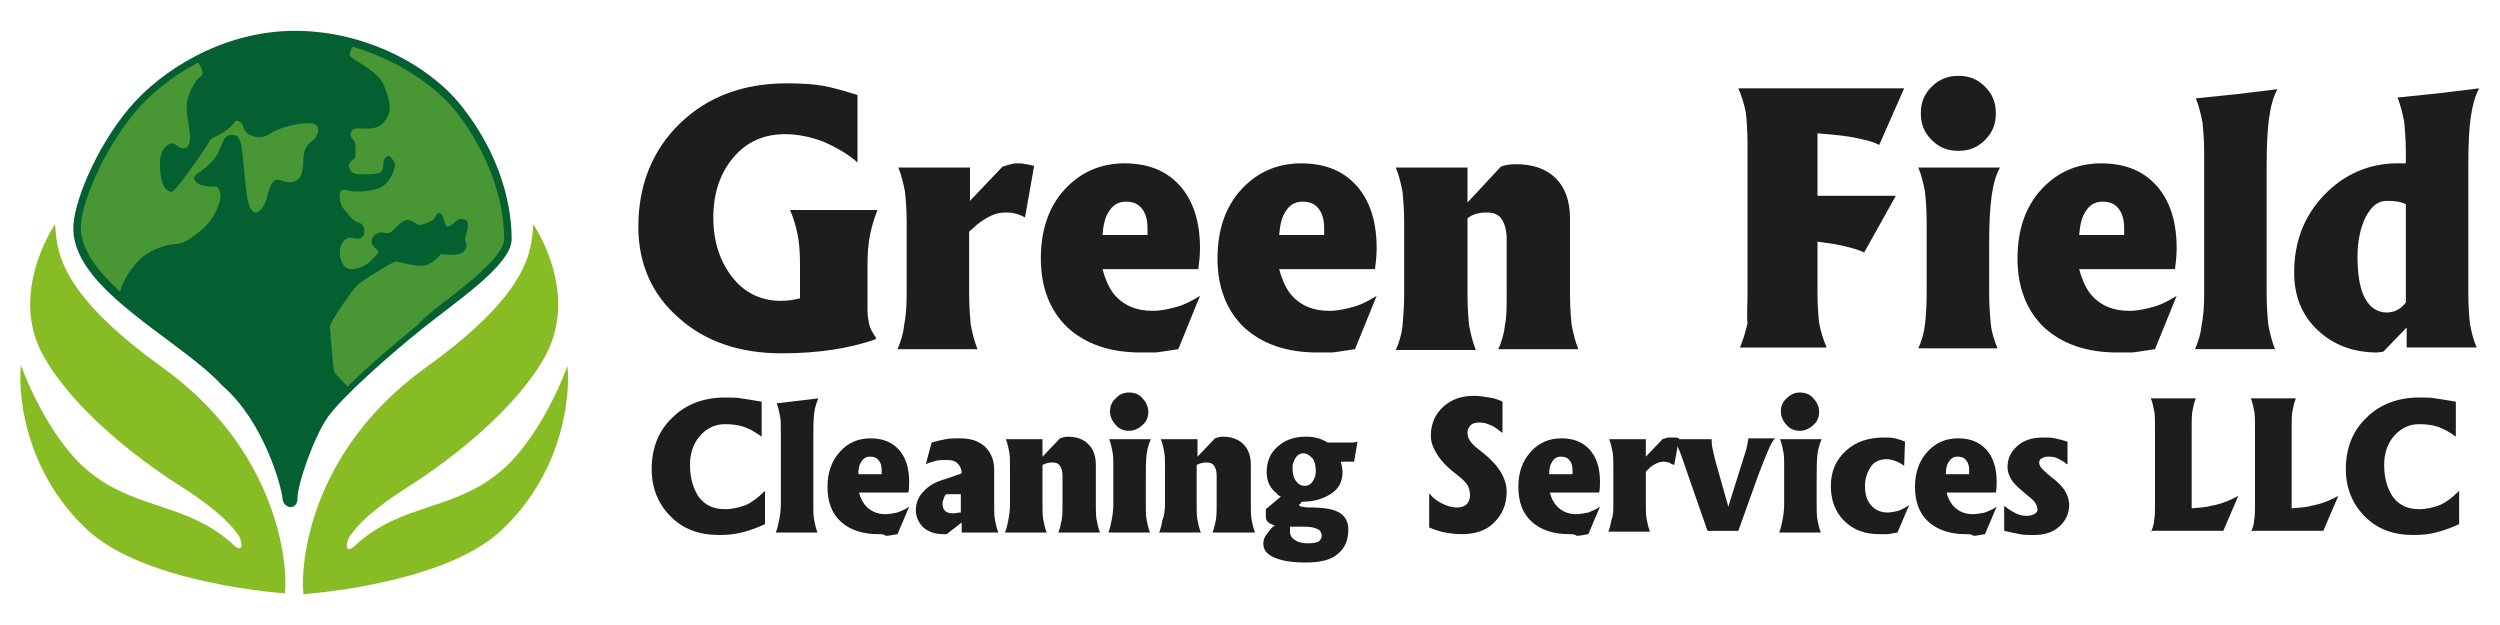 <?xml version="1.0" encoding="utf-8"?>
<!-- Generator: Adobe Illustrator 25.0.0, SVG Export Plug-In . SVG Version: 6.00 Build 0)  -->
<svg version="1.1" id="Layer_1" xmlns="http://www.w3.org/2000/svg" xmlns:xlink="http://www.w3.org/1999/xlink" x="0px" y="0px"
	 width="300px" height="75px" viewBox="0 0 300 75" style="enable-background:new 0 0 300 75;" xml:space="preserve">
<style type="text/css">
	.st0{fill:#88BC24;}
	.st1{fill:#046031;}
	.st2{fill:#499635;}
	.st3{fill:#1D1D1B;}
</style>
<g>
	<g>
		<path class="st0" d="M6.6,26.9c0.3,2.7-0.2,7.8,12.9,17.2c13.1,9.4,15.1,22.3,14.7,27.1c0,0-16.7-1.1-23.7-7.6
			c-7-6.5-8.4-15.2-8-19.8c0,0,3.2,9.1,8.7,13.2c5.4,4.1,11.3,3.5,16.5,8.1c1.8,1.8,1.3-0.4,0.9-0.9c-0.4-0.5-1.5-2.4-7-5.9
			c-5.5-3.5-13.1-9.5-16.5-15.8C1.7,36.2,5,29.4,6.6,26.9z"/>
		<path class="st1" d="M8.8,27.6c-0.1-3.1,2.7-9.8,6.6-14.5c3.9-4.7,11.4-9.4,20-9.4c8.6,0,16.4,4.3,20.2,9.3
			c3.9,5,5.8,10.7,5.8,15.7c0,3.1-6.7,7.5-10.8,10.8c-4.1,3.3-9.5,8.1-11.3,10.6c-1.7,2.5-3.6,8-3.6,9.7c0,1.5-1.7,1.3-1.8,0
			c-0.1-1.3-2.2-9.2-7.2-13.5C21.7,40.8,9,34.9,8.8,27.6z"/>
		<path class="st2" d="M20.8,29.3c0.9,0,1.6-0.3,3-1.4c1.5-1.1,2.1-2.4,2.5-3.5c0.4-1.1-0.1-2-0.3-2c-0.2,0-0.9,0-1.5-0.1
			c-0.6-0.1-1.1-0.4-1.2-0.9c-0.1-0.5,1.1-0.8,2.2-2.1c1.2-1.2,1-3,2.2-3.1c1.2-0.2,1.3,1.4,1.4,2.2c0.1,0.8,0.3,3.4,0.5,4.9
			c0.2,1.5,0.6,2.2,1.1,2.2c0.5,0,1.1-0.9,1.3-1.7c0.2-0.8,0.5-2,1.1-2.2c0.5-0.2,1.2,0.5,2.1,0.2c0.9-0.2,1.2-1.1,1.2-2.7
			c0-1.5,0.9-2.1,1.2-2.3c0.3-0.2,1.3-1.8-0.3-2c-2.1-0.1-4.3,0.8-4.8,1.2c-0.5,0.3-1.2,0.7-2.2,0.3c-1.1-0.3-1.1-1.2-1.2-1.4
			c-0.2-0.2-0.7-0.7-1-0.2c-0.3,0.5-1,1-1.5,1.3c-0.5,0.3-1.2,0.6-1.3,0.7c-0.1,0.2-1.5,2.4-2.8,4.1c-1.2,1.7-1.8,2.2-1.8,2.2
			c-0.8,0.1-1.5-0.9-1.5-3.1c-0.1-2.1,1-2.7,1.5-2.7c0.5,0,0.8,0.9,1.7,0.5c0.9-0.8,0-3.1,0-4.8c0-1.7,1.1-3.2,1.4-3.5
			c0.3-0.2,0.7-0.5,0.4-1.1c-0.1-0.2-0.2-0.5-0.4-0.8c-3.3,1.7-6,4-7.7,6.1c-3.8,4.6-6.5,11.1-6.4,13.9c0.1,2.6,2.1,5.1,4.7,7.5
			c0.3-1.1,1-2.4,2.2-3.7C18,29.9,19.9,29.4,20.8,29.3z"/>
		<path class="st2" d="M52.7,36.7c3.3-2.5,7.8-6,7.8-8c0-5-2.1-10.5-5.6-15.1c-2.5-3.2-7.1-6.4-12.6-8C42.1,6,41.9,6.5,42,6.7
			c0.2,0.4,3.3,1.8,4,3.4c0.7,1.6,1.2,3.2,0.2,4.4c-1.3,1.8-3.7,0.2-4.1,1.4c-0.2,0.6,0.3,0.7,0.5,1.2c0.1,0.5,0.1,1.5,0,1.8
			c-0.1,0.3-0.9,0.5-0.7,1.2c0.2,0.7,0.7,0.7,0.9,0.8c0.2,0,2.4,0.1,2.8-0.2c0.4-0.3,0.4-0.6,0.4-1.1c0-0.5,0.4-0.9,0.6-0.9
			c0.3,0,0.8,0.8,0.8,1.1c0,0.3-0.5,2.3-2,2.8c-1.5,0.5-3.1,0.4-3.4,0.3c-0.3-0.1-1.1-0.3-1.2,0.2c-0.1,0.5,0,1.4,0.4,1.9
			c0.4,0.5,1.2,1.6,1.8,1.7c0.5,0.1,0.7,0.6,0.7,0.9c0,0.2,0.1,0.8-0.5,1c-0.6,0.2-1.2-0.3-1.7,0.1c-0.5,0.4-0.8,0.9-0.7,2
			c0.2,1,0.6,1.6,1.4,1.6c0.8,0,1.9-0.5,2.4-1.1c0.5-0.6,0.8-0.7,0.8-1c0-0.3-0.9-0.6-0.8-1.3c0.1-0.7,0.6-0.9,1-1
			c0.3-0.1,0.7,0.2,1.2,0c0.5-0.2,1.2-1.4,2-1.5c0.7-0.1,1.2,0.7,1.7,0.6c0.5-0.1,1.5-0.5,1.7-0.9c0.2-0.4,0.3-0.6,0.6-0.5
			c0.6,0.2,0.4,1.5,0.9,1.6c0.4,0,1-0.7,1.2-0.8c0.2-0.2,1.1-0.2,1.2,0.3c0.2,0.8-0.3,1.5-0.3,2.1c0,0,0.4,0.7,0,1.2
			c-0.3,0.5-1,0.7-2.9,0.5c0,0-1.1,1.4-2.3,1.4c-1.2,0-2.7-0.5-3.1-0.5c-0.4,0-2.4,1.3-3.8,2.2c-1.4,0.9-1.8,2-2.4,2.7
			c-0.5,0.7-1.7,2.5-1.7,2.9c0,0.5,0.4,5.2,0.5,5.4c0,0.2,1.1,1.2,1.6,1.8c2.4-2.4,5.6-5.1,8.4-7.4C50.9,38.1,51.8,37.4,52.7,36.7z"
			/>
		<path class="st0" d="M64,26.9c-0.3,2.7,0.2,7.8-12.9,17.2C37.9,53.6,36,66.4,36.4,71.3c0,0,16.7-1.1,23.7-7.6
			c7-6.5,8.4-15.2,8-19.8c0,0-3.2,9.1-8.7,13.2c-5.4,4.1-11.3,3.5-16.5,8.1c-1.8,1.8-1.3-0.4-0.9-0.9c0.4-0.5,1.5-2.4,7-5.9
			c5.5-3.5,13.1-9.5,16.5-15.8C68.9,36.2,65.6,29.4,64,26.9z"/>
	</g>
	<g>
		<path class="st3" d="M93.8,42.4c-5,0-9.2-1.4-12.4-4.3c-3.2-2.8-4.8-6.5-4.8-10.9c0-5,1.7-9.2,5-12.4c3.3-3.2,7.6-4.8,12.8-4.8
			c1.8,0,3.3,0.1,4.4,0.3c1.1,0.2,2.5,0.6,4.1,1.1v8.1c-1.1-1-2.5-1.8-4.1-2.5c-1.6-0.6-3.1-0.9-4.6-0.9c-2.5,0-4.6,0.9-6.2,2.8
			c-1.6,1.9-2.4,4.3-2.4,7.2c0,2.9,0.8,5.3,2.3,7.2c1.5,1.9,3.5,2.8,5.8,2.8c0.8,0,1.5-0.1,2.3-0.3v-4.1c0-1.4-0.1-2.7-0.3-3.6
			c-0.2-1-0.5-2-0.9-2.9h5.2h5.3c-0.4,1-0.7,2-0.9,3c-0.2,1-0.3,2.2-0.3,3.6v5.5c0,0.6,0.1,1.1,0.2,1.6s0.4,1,0.8,1.6v0.2
			C102,41.8,98.2,42.4,93.8,42.4z"/>
		<path class="st3" d="M108.8,35.3v-8.6c0-1.5-0.1-2.7-0.2-3.7c-0.2-1-0.4-1.9-0.8-2.9h4.3h4.3v4l3.9-4.1c0.7-0.2,1.2-0.4,1.7-0.4
			c0.4,0,0.7,0,1,0.1c0.3,0,0.6,0.1,1.1,0.2l-1.1,6.2c-0.5-0.3-0.9-0.4-1.3-0.5c-0.3-0.1-0.7-0.1-1.1-0.1c-1.1,0-2.1,0.5-3.3,1.4
			l-1,0.9v7.5c0,1.5,0.1,2.7,0.2,3.7c0.2,1,0.4,1.9,0.8,2.9h-4.8h-4.8c0.4-0.9,0.7-1.9,0.8-2.9C108.7,38,108.8,36.8,108.8,35.3z"/>
		<path class="st3" d="M136.9,42.3c-3.7,0-6.6-1-8.8-3c-2.1-2-3.2-4.8-3.2-8.3c0-3.3,0.9-6.1,2.8-8.2c1.9-2.1,4.3-3.2,7.3-3.2h-0.1
			c2.9,0,5.1,0.9,6.7,2.7c1.6,1.8,2.4,4.3,2.4,7.5c0,0.9-0.1,1.7-0.2,2.5h-11.5c0.3,1.1,0.7,2.1,1.3,2.9c1.1,1.4,2.7,2.1,4.7,2.1
			c1,0,1.9-0.2,3-0.5c1-0.3,1.9-0.8,2.7-1.3l-2.6,6.4c-1.2,0.2-2.1,0.3-2.7,0.4C138.3,42.3,137.6,42.3,136.9,42.3z M137.7,28.1
			l0-0.7c0-1-0.2-1.8-0.7-2.4c-0.5-0.6-1.1-0.8-1.9-0.8c-0.9,0-1.6,0.4-2.1,1.3c-0.4,0.6-0.6,1.5-0.7,2.7H137.7z"/>
		<path class="st3" d="M158.1,42.3c-3.7,0-6.6-1-8.8-3c-2.1-2-3.2-4.8-3.2-8.3c0-3.3,0.9-6.1,2.8-8.2c1.9-2.1,4.3-3.2,7.3-3.2h-0.1
			c2.9,0,5.1,0.9,6.7,2.7c1.6,1.8,2.4,4.3,2.4,7.5c0,0.9-0.1,1.7-0.2,2.5h-11.5c0.3,1.1,0.7,2.1,1.3,2.9c1.1,1.4,2.7,2.1,4.7,2.1
			c1,0,1.9-0.2,3-0.5c1-0.3,1.9-0.8,2.7-1.3l-2.6,6.4c-1.2,0.2-2.1,0.3-2.7,0.4C159.4,42.3,158.8,42.3,158.1,42.3z M158.9,28.1
			l0-0.7c0-1-0.2-1.8-0.7-2.4c-0.5-0.6-1.1-0.8-1.9-0.8c-0.9,0-1.6,0.4-2.1,1.3c-0.4,0.6-0.6,1.5-0.7,2.7H158.9z"/>
		<path class="st3" d="M168.5,35.3v-8.6c0-1.5-0.1-2.7-0.2-3.7c-0.2-1-0.4-1.9-0.8-2.9h4.3h4.3v4.2l4-4.3c0.5-0.2,1.1-0.3,1.8-0.3
			c2.1,0,3.7,0.6,4.8,1.7s1.7,2.7,1.7,4.8v9.1c0,1.5,0.1,2.7,0.2,3.7c0.2,1,0.4,1.9,0.8,2.9h-4.8h-4.8c0.4-0.9,0.7-1.9,0.8-2.9
			c0.2-1,0.2-2.2,0.2-3.7v-6.6c0-1-0.2-1.8-0.6-2.4c-0.4-0.6-1-0.8-1.8-0.8c-0.9,0-1.7,0.2-2.3,0.7v9.2c0,1.5,0.1,2.7,0.2,3.7
			c0.2,1,0.4,1.9,0.8,2.9h-4.8h-4.8c0.4-0.9,0.7-1.9,0.8-2.9C168.4,38,168.5,36.8,168.5,35.3z"/>
		<path class="st3" d="M209.7,35.3V17.1c0-1.4-0.1-2.7-0.2-3.6c-0.2-1-0.5-2-0.9-2.9h9.4h10.5l-1.5,3.4l-1.5,3.4
			c-0.7-0.4-1.9-0.7-3.6-1c-1.3-0.2-2.6-0.3-3.8-0.4v7.5h9.4l-1.9,3.4l-1.9,3.4c-0.8-0.4-2-0.7-3.5-1c-0.7-0.1-1.4-0.2-2.1-0.3v6.2
			c0,1.4,0.1,2.7,0.2,3.6c0.2,1,0.5,2,0.9,2.9h-5.2h-5.2c0.4-1,0.7-2,0.9-2.9C209.6,37.9,209.7,36.7,209.7,35.3z"/>
		<path class="st3" d="M231.2,35.3v-8.6c0-1.5-0.1-2.7-0.2-3.7c-0.2-1-0.4-1.9-0.8-2.9h4.9h4.9c-0.5,0.9-0.8,2-1,3.4
			c-0.2,1.4-0.3,3.3-0.3,5.8v5.9c0,1.5,0.1,2.7,0.2,3.7s0.4,1.9,0.8,2.9H235h-4.8c0.4-0.9,0.7-1.9,0.8-2.9
			C231.1,38,231.2,36.8,231.2,35.3z M235,9.1c1.3,0,2.3,0.4,3.2,1.3c0.9,0.9,1.3,1.9,1.3,3.2s-0.4,2.3-1.3,3.2
			c-0.9,0.9-1.9,1.3-3.2,1.3c-1.3,0-2.3-0.4-3.2-1.3c-0.9-0.9-1.3-1.9-1.3-3.2s0.4-2.3,1.3-3.2C232.7,9.5,233.8,9.1,235,9.1z"/>
		<path class="st3" d="M254.1,42.3c-3.7,0-6.6-1-8.8-3c-2.1-2-3.2-4.8-3.2-8.3c0-3.3,0.9-6.1,2.8-8.2c1.9-2.1,4.3-3.2,7.3-3.2h-0.1
			c2.9,0,5.1,0.9,6.7,2.7c1.6,1.8,2.4,4.3,2.4,7.5c0,0.9-0.1,1.7-0.2,2.5h-11.5c0.3,1.1,0.7,2.1,1.3,2.9c1.1,1.4,2.7,2.1,4.7,2.1
			c1,0,1.9-0.2,3-0.5c1-0.3,1.9-0.8,2.7-1.3l-2.6,6.4c-1.2,0.2-2.1,0.3-2.7,0.4C255.5,42.3,254.8,42.3,254.1,42.3z M254.9,28.1
			l0-0.7c0-1-0.2-1.8-0.7-2.4c-0.5-0.6-1.1-0.8-1.9-0.8c-0.9,0-1.6,0.4-2.1,1.3c-0.4,0.6-0.6,1.5-0.7,2.7H254.9z"/>
		<path class="st3" d="M264.5,35.3V18.4c0-1.5-0.1-2.7-0.2-3.7c-0.2-1-0.4-1.9-0.8-2.9l4.9-0.5l4.9-0.6c-0.5,0.9-0.8,2-1,3.4
			c-0.2,1.4-0.3,3.3-0.3,5.8v15.4c0,1.5,0.1,2.7,0.2,3.7c0.2,1,0.4,1.9,0.8,2.9h-4.8h-4.8c0.4-0.9,0.7-1.9,0.8-2.9
			C264.4,38,264.5,36.8,264.5,35.3z"/>
		<path class="st3" d="M285.3,42.3c-2.9,0-5.3-0.9-7.2-2.7c-1.9-1.8-2.8-4.1-2.8-6.9c0-3.7,1.2-6.8,3.6-9.3c2.4-2.5,5.4-3.8,8.8-3.8
			c0.3,0,0.6,0,1,0v-1.3c0-1.5-0.1-2.7-0.2-3.7c-0.2-1-0.4-1.9-0.8-2.9l4.9-0.5l4.9-0.6c-0.5,0.9-0.8,2.1-1,3.4s-0.3,3.3-0.3,5.8
			v15.4c0,1.5,0.1,2.8,0.2,3.7c0.2,1,0.4,1.9,0.8,2.8h-4.2h-4.2v-2.4l-2.8,2.9L285.3,42.3z M286.4,24.1c-1,0-1.8,0.6-2.5,1.9
			c-0.6,1.2-1,2.8-1,4.8c0,2.2,0.3,3.9,0.9,5c0.6,1.1,1.5,1.7,2.6,1.7c0.9,0,1.7-0.4,2.3-1.2V24.5C288.1,24.2,287.3,24.1,286.4,24.1
			z"/>
		<path class="st3" d="M91.8,62.9c-1.1,0.5-2,0.8-2.8,1c-0.8,0.2-1.6,0.3-2.7,0.3c-2.4,0-4.3-0.7-5.8-2.2c-1.5-1.5-2.3-3.4-2.3-5.7
			c0-2.5,0.8-4.6,2.5-6.2c1.6-1.6,3.8-2.4,6.3-2.4c0.7,0,1.4,0,1.9,0.1c0.6,0.1,1.4,0.2,2.5,0.4v4.2c-0.8-0.6-1.6-1-2.2-1.2
			s-1.4-0.3-2.2-0.3c-1.2,0-2.2,0.5-3,1.4c-0.8,0.9-1.2,2.1-1.2,3.5c0,1.6,0.4,2.9,1.1,3.9c0.8,1,1.8,1.4,3.1,1.4
			c0.9,0,1.7-0.2,2.5-0.5c0.7-0.3,1.5-0.9,2.3-1.7V62.9z"/>
		<path class="st3" d="M93.7,60.5v-8.7c0-0.8,0-1.4-0.1-1.9c-0.1-0.5-0.2-1-0.4-1.5l2.5-0.3l2.5-0.3c-0.2,0.5-0.4,1-0.5,1.8
			s-0.1,1.7-0.1,3v7.9c0,0.8,0,1.4,0.1,1.9c0.1,0.5,0.2,1,0.4,1.5h-2.5h-2.5c0.2-0.5,0.3-1,0.4-1.5C93.6,61.9,93.7,61.2,93.7,60.5z"
			/>
		<path class="st3" d="M105.4,64.1c-1.9,0-3.4-0.5-4.5-1.5s-1.6-2.4-1.6-4.2c0-1.7,0.5-3.1,1.5-4.2c1-1.1,2.2-1.6,3.7-1.6h0
			c1.5,0,2.6,0.5,3.4,1.4s1.2,2.2,1.2,3.8c0,0.4,0,0.9-0.1,1.3h-5.9c0.1,0.6,0.4,1.1,0.7,1.5c0.6,0.7,1.4,1.1,2.4,1.1
			c0.5,0,1-0.1,1.5-0.2c0.5-0.2,1-0.4,1.4-0.7l-1.4,3.3c-0.6,0.1-1.1,0.2-1.4,0.2C106.1,64.1,105.8,64.1,105.4,64.1z M105.8,56.8
			l0-0.4c0-0.5-0.1-0.9-0.4-1.2c-0.2-0.3-0.6-0.4-1-0.4c-0.5,0-0.8,0.2-1.1,0.7c-0.2,0.3-0.3,0.8-0.3,1.4H105.8z"/>
		<path class="st3" d="M113.2,64.1c-1,0-1.8-0.3-2.4-0.8c-0.6-0.6-0.9-1.3-0.9-2.1c0-0.8,0.3-1.6,0.9-2.2c0.6-0.7,1.5-1.2,2.6-1.5
			l2-0.7c0-0.5-0.2-0.9-0.5-1.2c-0.3-0.3-0.7-0.4-1.3-0.4c-0.5,0-1,0-1.3,0.1c-0.3,0.1-0.8,0.2-1.2,0.4l0.7-2.6
			c0.7-0.2,1.2-0.3,1.7-0.4s1-0.1,1.7-0.1c1.3,0,2.2,0.3,3,1c0.7,0.7,1.1,1.6,1.1,2.7v4.2c0,0.8,0,1.4,0.1,1.9
			c0.1,0.5,0.2,1,0.4,1.5h-2.2h-2.2v-1.2l-1.8,1.4L113.2,64.1z M115.3,59.3h-1.7c-0.1,0-0.2,0.1-0.3,0.4c-0.1,0.2-0.2,0.5-0.2,0.7
			c0,0.4,0.1,0.7,0.3,0.9c0.2,0.2,0.5,0.3,1,0.3c0.3,0,0.6-0.1,0.9-0.1V59.3z"/>
		<path class="st3" d="M121.2,60.5v-4.4c0-0.8,0-1.4-0.1-1.9c-0.1-0.5-0.2-1-0.4-1.5h2.2h2.2v2.1l2.1-2.2c0.3-0.1,0.6-0.2,0.9-0.2
			c1.1,0,1.9,0.3,2.5,0.9s0.9,1.4,0.9,2.5v4.7c0,0.8,0,1.4,0.1,1.9c0.1,0.5,0.2,1,0.4,1.5h-2.5H127c0.2-0.5,0.3-1,0.4-1.5
			c0.1-0.5,0.1-1.1,0.1-1.9v-3.4c0-0.5-0.1-0.9-0.3-1.2c-0.2-0.3-0.5-0.4-0.9-0.4c-0.5,0-0.8,0.1-1.2,0.3v4.7c0,0.8,0,1.4,0.1,1.9
			c0.1,0.5,0.2,1,0.4,1.5h-2.5h-2.5c0.2-0.5,0.3-1,0.4-1.5C121.1,61.9,121.2,61.2,121.2,60.5z"/>
		<path class="st3" d="M133.6,60.5v-4.4c0-0.8,0-1.4-0.1-1.9c-0.1-0.5-0.2-1-0.4-1.5h2.5h2.5c-0.2,0.5-0.4,1-0.5,1.8s-0.1,1.7-0.1,3
			v3c0,0.8,0,1.4,0.1,1.9c0.1,0.5,0.2,1,0.4,1.5h-2.5H133c0.2-0.5,0.3-1,0.4-1.5C133.5,61.9,133.6,61.2,133.6,60.5z M135.5,47.1
			c0.6,0,1.2,0.2,1.6,0.7c0.4,0.4,0.7,1,0.7,1.6s-0.2,1.2-0.7,1.6c-0.4,0.4-1,0.7-1.6,0.7c-0.6,0-1.2-0.2-1.6-0.7
			c-0.4-0.4-0.7-1-0.7-1.6s0.2-1.2,0.7-1.6C134.3,47.3,134.9,47.1,135.5,47.1z"/>
		<path class="st3" d="M139.8,60.5v-4.4c0-0.8,0-1.4-0.1-1.9c-0.1-0.5-0.2-1-0.4-1.5h2.2h2.2v2.1l2.1-2.2c0.3-0.1,0.6-0.2,0.9-0.2
			c1.1,0,1.9,0.3,2.5,0.9s0.9,1.4,0.9,2.5v4.7c0,0.8,0,1.4,0.1,1.9c0.1,0.5,0.2,1,0.4,1.5H148h-2.5c0.2-0.5,0.3-1,0.4-1.5
			c0.1-0.5,0.1-1.1,0.1-1.9v-3.4c0-0.5-0.1-0.9-0.3-1.2c-0.2-0.3-0.5-0.4-0.9-0.4c-0.5,0-0.8,0.1-1.2,0.3v4.7c0,0.8,0,1.4,0.1,1.9
			c0.1,0.5,0.2,1,0.4,1.5h-2.5h-2.5c0.2-0.5,0.3-1,0.4-1.5C139.7,61.9,139.8,61.2,139.8,60.5z"/>
		<path class="st3" d="M155.9,60.6c0,0.1,0.1,0.2,0.4,0.2c0.3,0.1,0.6,0.1,1,0.1c1.6,0,2.7,0.2,3.4,0.6c0.7,0.4,1.1,1.1,1.1,2
			c0,1.3-0.4,2.3-1.3,3c-0.8,0.7-2.1,1-3.8,1c-1.7,0-2.9-0.2-3.8-0.6c-0.9-0.4-1.3-0.9-1.3-1.7c0-0.3,0.1-0.7,0.4-1.1
			c0.3-0.4,0.6-0.8,1-1.1l-0.2,0c-0.6-0.2-0.9-0.5-0.9-1v-0.9l1.8-1.5c-0.2-0.1-0.4-0.2-0.5-0.4c-0.8-0.6-1.2-1.5-1.2-2.5
			c0-1.3,0.4-2.3,1.3-3.1c0.9-0.8,2-1.2,3.4-1.2c1,0,1.8,0.2,2.6,0.7h2.1c0.3,0,0.6,0,0.9,0c0.3,0,0.5-0.1,0.6-0.1l-0.4,2.4
			c-0.1,0-0.6,0-1.5,0h-0.1c0.1,0.4,0.2,0.8,0.2,1.3c0,1-0.4,1.9-1.3,2.5c-0.9,0.6-2,1-3.4,1h-0.1c-0.1,0-0.2,0.1-0.2,0.2
			C156,60.5,155.9,60.5,155.9,60.6z M154.8,63.8c0,0.4,0.2,0.8,0.6,1c0.4,0.3,0.9,0.4,1.6,0.4c0.6,0,1-0.1,1.2-0.2s0.4-0.4,0.4-0.7
			c0-0.4-0.2-0.7-0.5-0.8c-0.3-0.2-0.9-0.3-1.7-0.3l-1.6,0C154.8,63.2,154.8,63.4,154.8,63.8z M156.4,54.4c-0.4,0-0.7,0.2-0.9,0.5
			c-0.2,0.3-0.4,0.7-0.4,1.2c0,0.6,0.1,1.2,0.4,1.6c0.3,0.4,0.6,0.6,1.1,0.6c0.4,0,0.7-0.2,0.9-0.5c0.2-0.3,0.4-0.7,0.4-1.2
			c0-0.6-0.1-1.2-0.4-1.6C157.1,54.6,156.8,54.4,156.4,54.4z"/>
		<path class="st3" d="M180.2,51.9c-0.5-0.4-1-0.8-1.4-0.9c-0.4-0.2-0.8-0.3-1.3-0.3c-0.4,0-0.8,0.1-1,0.3s-0.4,0.5-0.4,0.9
			c0,0.4,0.1,0.7,0.3,1c0.2,0.3,0.5,0.6,1,1c1.2,0.9,2.1,1.8,2.6,2.6c0.5,0.8,0.8,1.6,0.8,2.5c0,1.5-0.5,2.7-1.5,3.7
			s-2.3,1.4-3.9,1.4c-0.8,0-1.4-0.1-2-0.2c-0.5-0.1-1.2-0.3-1.9-0.6v-4.1c0.4,0.5,0.9,0.9,1.5,1.2c0.6,0.3,1.2,0.5,1.8,0.5
			c0.5,0,0.9-0.1,1.2-0.4c0.3-0.3,0.4-0.7,0.4-1.1s-0.1-0.8-0.3-1.2c-0.2-0.3-0.6-0.7-1.1-1.1c-1.2-0.9-2-1.7-2.5-2.5
			c-0.5-0.8-0.8-1.5-0.8-2.3c0-1.4,0.5-2.6,1.5-3.5c1-0.9,2.2-1.3,3.7-1.3c0.6,0,1.2,0.1,1.8,0.2c0.7,0.1,1.2,0.3,1.6,0.5V51.9z"/>
		<path class="st3" d="M188.3,64.1c-1.9,0-3.4-0.5-4.5-1.5s-1.6-2.4-1.6-4.2c0-1.7,0.5-3.1,1.5-4.2c1-1.1,2.2-1.6,3.7-1.6h0
			c1.5,0,2.6,0.5,3.4,1.4c0.8,0.9,1.2,2.2,1.2,3.8c0,0.4,0,0.9-0.1,1.3H186c0.1,0.6,0.4,1.1,0.7,1.5c0.6,0.7,1.4,1.1,2.4,1.1
			c0.5,0,1-0.1,1.5-0.2c0.5-0.2,1-0.4,1.4-0.7l-1.4,3.3c-0.6,0.1-1.1,0.2-1.4,0.2C189,64.1,188.6,64.1,188.3,64.1z M188.7,56.8
			l0-0.4c0-0.5-0.1-0.9-0.4-1.2c-0.2-0.3-0.6-0.4-1-0.4c-0.5,0-0.8,0.2-1.1,0.7c-0.2,0.3-0.3,0.8-0.3,1.4H188.7z"/>
		<path class="st3" d="M193.6,60.5v-4.4c0-0.8,0-1.4-0.1-1.9c-0.1-0.5-0.2-1-0.4-1.5h2.2h2.2v2.1l2-2.1c0.3-0.1,0.6-0.2,0.9-0.2
			c0.2,0,0.4,0,0.5,0c0.1,0,0.3,0,0.6,0.1l-0.6,3.2c-0.3-0.1-0.5-0.2-0.6-0.3c-0.2,0-0.4-0.1-0.6-0.1c-0.5,0-1.1,0.2-1.7,0.7
			l-0.5,0.5v3.8c0,0.8,0,1.4,0.1,1.9s0.2,1,0.4,1.5h-2.5h-2.5c0.2-0.5,0.3-1,0.4-1.5C193.6,61.9,193.6,61.2,193.6,60.5z"/>
		<path class="st3" d="M202.6,57.1c-0.5-1.4-0.8-2.4-1.1-3.1s-0.5-1.1-0.7-1.3h2.3h2.3c0,0.3,0,0.7,0.1,1.1c0.1,0.4,0.2,1,0.4,1.7
			l1.5,5.3h0l1.5-4.8c0.3-1,0.6-1.8,0.7-2.3c0.1-0.5,0.2-0.9,0.2-1.1h1.6h1.6c-0.2,0.2-0.5,0.7-0.8,1.4s-0.7,1.7-1.2,3l-2.4,6.7
			h-1.8h-1.9L202.6,57.1z"/>
		<path class="st3" d="M214.1,60.5v-4.4c0-0.8,0-1.4-0.1-1.9s-0.2-1-0.4-1.5h2.5h2.5c-0.2,0.5-0.4,1-0.5,1.8s-0.1,1.7-0.1,3v3
			c0,0.8,0,1.4,0.1,1.9c0.1,0.5,0.2,1,0.4,1.5H216h-2.5c0.2-0.5,0.3-1,0.4-1.5C214,61.9,214.1,61.2,214.1,60.5z M216,47.1
			c0.6,0,1.2,0.2,1.6,0.7c0.4,0.4,0.7,1,0.7,1.6s-0.2,1.2-0.7,1.6c-0.4,0.4-1,0.7-1.6,0.7s-1.2-0.2-1.6-0.7c-0.4-0.4-0.7-1-0.7-1.6
			s0.2-1.2,0.7-1.6C214.9,47.3,215.4,47.1,216,47.1z"/>
		<path class="st3" d="M227.7,63.9c-0.6,0.1-1,0.2-1.3,0.2c-0.3,0-0.6,0-0.9,0c-1.7,0-3.1-0.5-4.2-1.6c-1.1-1.1-1.6-2.5-1.6-4.2
			c0-1.7,0.6-3.1,1.8-4.2c1.2-1.1,2.7-1.6,4.6-1.6c0.5,0,0.9,0,1.3,0.1c0.3,0.1,0.8,0.2,1.2,0.4l-0.1,2.9c-0.4-0.3-0.8-0.5-1.1-0.6
			c-0.3-0.1-0.7-0.2-1-0.2c-0.8,0-1.5,0.3-1.9,0.9s-0.7,1.4-0.7,2.3c0,1,0.2,1.7,0.7,2.3c0.5,0.6,1.2,0.9,2,0.9
			c0.4,0,0.9-0.1,1.3-0.2c0.5-0.2,0.9-0.4,1.3-0.7L227.7,63.9z"/>
		<path class="st3" d="M235.9,64.1c-1.9,0-3.4-0.5-4.5-1.5s-1.6-2.4-1.6-4.2c0-1.7,0.5-3.1,1.5-4.2c1-1.1,2.2-1.6,3.7-1.6h0
			c1.5,0,2.6,0.5,3.4,1.4c0.8,0.9,1.2,2.2,1.2,3.8c0,0.4,0,0.9-0.1,1.3h-5.9c0.1,0.6,0.4,1.1,0.7,1.5c0.6,0.7,1.4,1.1,2.4,1.1
			c0.5,0,1-0.1,1.5-0.2c0.5-0.2,1-0.4,1.4-0.7l-1.4,3.3c-0.6,0.1-1.1,0.2-1.4,0.2C236.6,64.1,236.3,64.1,235.9,64.1z M236.3,56.8
			l0-0.4c0-0.5-0.1-0.9-0.4-1.2c-0.2-0.3-0.6-0.4-1-0.4c-0.5,0-0.8,0.2-1.1,0.7c-0.2,0.3-0.3,0.8-0.3,1.4H236.3z"/>
		<path class="st3" d="M248,55.7c-0.3-0.3-0.7-0.5-1.1-0.7s-0.8-0.2-1.2-0.2c-0.3,0-0.5,0.1-0.7,0.2c-0.2,0.1-0.3,0.3-0.3,0.5
			c0,0.2,0.1,0.5,0.3,0.7c0.2,0.2,0.6,0.6,1.1,1c0.8,0.6,1.3,1.1,1.7,1.7c0.3,0.5,0.5,1.1,0.5,1.7c0,1-0.4,1.9-1.2,2.6
			c-0.8,0.7-1.8,1-3,1c-0.7,0-1.2,0-1.7-0.1s-1.1-0.2-1.9-0.4v-3c0.5,0.4,1,0.7,1.4,0.9c0.4,0.2,0.8,0.3,1.3,0.3
			c0.4,0,0.7-0.1,0.9-0.2s0.4-0.3,0.4-0.5c0-0.3-0.1-0.6-0.3-0.9s-0.6-0.6-1.2-1.1c-0.7-0.6-1.3-1.1-1.6-1.6c-0.3-0.5-0.5-1-0.5-1.5
			c0-1.1,0.4-1.9,1.2-2.6c0.8-0.7,1.8-1,3.1-1c0.6,0,1,0,1.4,0.1c0.4,0.1,0.9,0.2,1.5,0.4V55.7z"/>
		<path class="st3" d="M258.1,63.9c0.2-0.5,0.4-1,0.4-1.5c0.1-0.5,0.1-1.1,0.1-1.9v-9.3c0-0.7,0-1.4-0.1-1.9c-0.1-0.5-0.2-1-0.4-1.5
			h2.7h2.7c-0.2,0.5-0.3,1-0.4,1.5s-0.1,1.1-0.1,1.9V61c0.9-0.1,1.7-0.1,2.3-0.3c1.2-0.2,2.2-0.6,3.3-1.2l-0.9,2.1l-0.9,2.1h-3.8
			H258.1z"/>
		<path class="st3" d="M270.1,63.9c0.2-0.5,0.4-1,0.4-1.5c0.1-0.5,0.1-1.1,0.1-1.9v-9.3c0-0.7,0-1.4-0.1-1.9c-0.1-0.5-0.2-1-0.4-1.5
			h2.7h2.7c-0.2,0.5-0.3,1-0.4,1.5s-0.1,1.1-0.1,1.9V61c0.9-0.1,1.7-0.1,2.3-0.3c1.2-0.2,2.2-0.6,3.3-1.2l-0.9,2.1l-0.9,2.1h-3.8
			H270.1z"/>
		<path class="st3" d="M295.1,62.9c-1.1,0.5-2,0.8-2.8,1c-0.8,0.2-1.6,0.3-2.7,0.3c-2.4,0-4.3-0.7-5.8-2.2c-1.5-1.5-2.3-3.4-2.3-5.7
			c0-2.5,0.8-4.6,2.5-6.2c1.6-1.6,3.8-2.4,6.3-2.4c0.7,0,1.4,0,1.9,0.1c0.6,0.1,1.4,0.2,2.5,0.4v4.2c-0.8-0.6-1.6-1-2.2-1.2
			c-0.6-0.2-1.4-0.3-2.2-0.3c-1.2,0-2.2,0.5-3,1.4c-0.8,0.9-1.2,2.1-1.2,3.5c0,1.6,0.4,2.9,1.1,3.9c0.8,1,1.8,1.4,3.1,1.4
			c0.9,0,1.7-0.2,2.5-0.5c0.7-0.3,1.5-0.9,2.3-1.7V62.9z"/>
	</g>
</g>
</svg>

